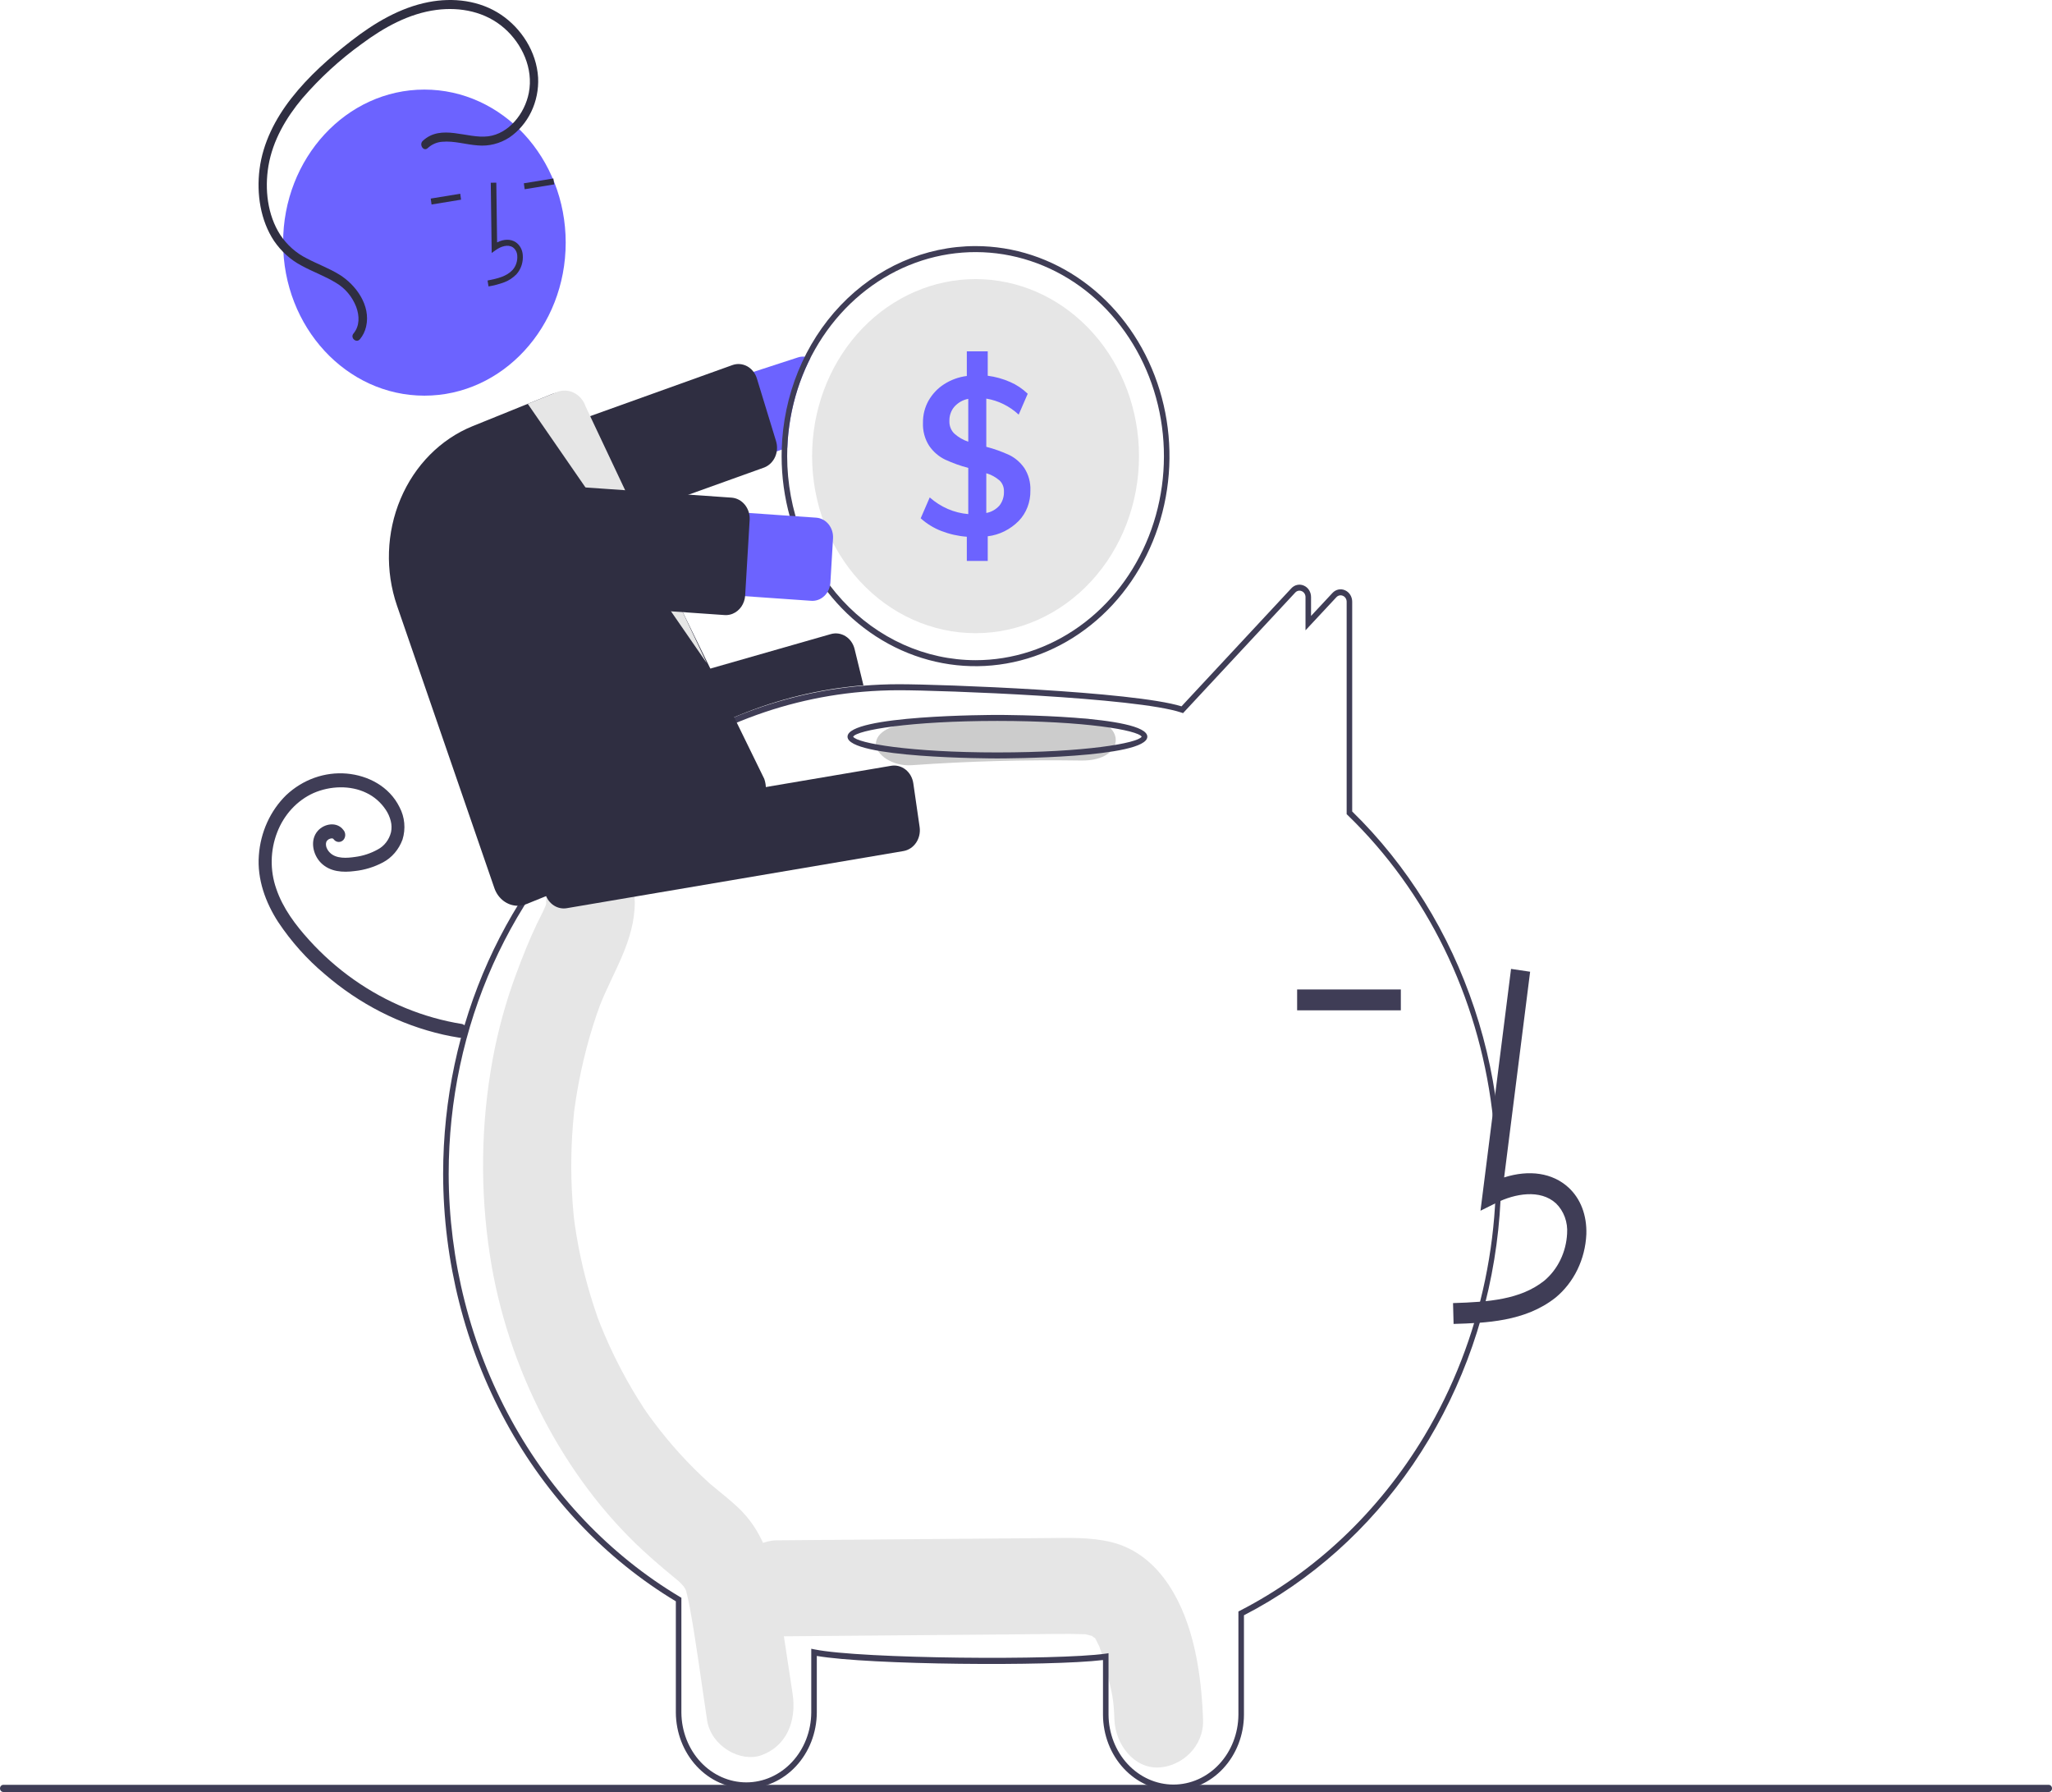 <svg width="276" height="241" viewBox="0 0 276 241" fill="none" xmlns="http://www.w3.org/2000/svg">
<g clip-path="url(#clip0_2_114)">
<path d="M157.232 213.207C155.324 210.313 152.74 208.195 149.492 207.403C146.66 206.711 143.748 206.829 140.869 206.853L104.465 207.157C101.348 207.183 98.358 210.109 98.503 213.614C98.647 217.09 101.123 220.099 104.465 220.071C115.129 219.982 125.793 219.893 136.456 219.804C138.97 219.783 141.486 219.734 144 219.743C144.565 219.745 145.127 219.777 145.691 219.784C145.827 219.786 145.926 219.785 145.996 219.781C146.013 219.787 146.028 219.792 146.051 219.799C146.345 219.887 146.647 219.947 146.943 220.03C146.839 220.033 147.135 220.233 147.283 220.301C147.304 220.344 147.347 220.422 147.42 220.541C147.521 220.747 147.821 221.372 147.833 221.352C148.284 222.587 148.656 223.853 148.946 225.143C149.639 227.987 149.792 228.581 149.891 231.25C150.017 234.62 152.543 237.867 155.853 237.707C158.976 237.555 161.951 234.865 161.815 231.25C161.588 225.158 160.6 218.315 157.232 213.207Z" fill="#E6E6E6"/>
<path d="M106.605 227.778C105.921 223.291 105.251 218.8 104.554 214.315C103.847 209.765 102.402 205.599 99.133 202.613C98.259 201.815 97.353 201.07 96.444 200.328C96.124 200.067 95.805 199.805 95.489 199.538C95.47 199.522 95.458 199.512 95.441 199.499C95.407 199.466 95.365 199.428 95.309 199.376C93.946 198.127 92.63 196.823 91.376 195.436C90.262 194.205 89.197 192.921 88.18 191.584C87.926 191.25 87.676 190.914 87.428 190.574C87.385 190.515 87.156 190.195 87.005 189.985C86.865 189.776 86.608 189.397 86.565 189.331C86.276 188.888 85.992 188.441 85.713 187.99C83.814 184.909 82.17 181.652 80.799 178.258C80.663 177.922 80.531 177.583 80.401 177.242C80.366 177.138 80.321 177.005 80.262 176.827C79.986 176.005 79.71 175.183 79.457 174.351C78.921 172.583 78.459 170.789 78.073 168.969C77.882 168.07 77.711 167.167 77.558 166.259C77.479 165.792 77.405 165.324 77.337 164.855C77.326 164.777 77.259 164.272 77.219 163.986C77.19 163.699 77.136 163.19 77.129 163.112C77.085 162.639 77.046 162.166 77.012 161.692C76.936 160.627 76.885 159.56 76.858 158.491C76.812 156.591 76.843 154.691 76.952 152.792C77.014 151.724 77.102 150.66 77.21 149.597C77.217 149.532 77.222 149.48 77.227 149.433C77.233 149.386 77.241 149.332 77.25 149.265C77.33 148.678 77.415 148.091 77.509 147.507C77.867 145.287 78.332 143.09 78.902 140.923C79.172 139.899 79.466 138.882 79.783 137.874C79.924 137.427 80.07 136.981 80.22 136.537C80.21 136.566 80.66 135.32 80.666 135.278C82.453 130.706 85.376 126.538 85.38 121.344C85.382 117.828 82.635 114.459 79.417 114.622C77.813 114.687 76.295 115.425 75.183 116.679C74.07 117.933 73.451 119.605 73.455 121.344C73.455 121.423 73.455 121.491 73.455 121.556C73.425 121.665 73.4 121.757 73.377 121.838C73.029 122.658 72.602 123.437 72.219 124.237C71.172 126.425 70.278 128.686 69.429 130.979C68.039 134.715 66.975 138.583 66.251 142.533C64.677 151.188 64.555 160.079 65.89 168.781C68.202 184.041 75.825 198.649 86.423 208.467C87.343 209.319 88.285 210.143 89.236 210.95C89.63 211.284 90.027 211.611 90.425 211.937C90.614 212.091 91.395 212.758 91.051 212.434C91.79 213.117 92.101 213.461 92.291 213.964C92.318 214.08 92.356 214.237 92.406 214.452C92.54 215.02 92.667 215.585 92.773 216.161C93.695 221.186 94.336 226.295 95.107 231.352C95.637 234.827 99.587 237.089 102.441 236.047C105.764 234.835 107.173 231.501 106.605 227.778Z" fill="#E6E6E6"/>
<path d="M157.835 240.811C155.331 240.818 152.927 239.75 151.15 237.839C149.373 235.929 148.368 233.333 148.355 230.621V223.256C141.235 224.119 116.852 223.919 109.863 222.703V230.327C109.844 233.036 108.837 235.628 107.061 237.537C105.285 239.446 102.885 240.517 100.383 240.517C97.881 240.517 95.48 239.446 93.704 237.537C91.929 235.628 90.922 233.036 90.903 230.327V215.358C81.436 209.662 73.545 201.334 68.042 191.233C62.54 181.131 59.626 169.623 59.602 157.895C59.602 137.785 68.017 119.025 82.69 106.426C92.23 98.207 103.821 93.263 115.974 92.231C117.624 92.091 119.283 92.02 120.907 92.02C126.628 92.02 152.439 92.978 158.915 94.995L173.682 79.126C173.899 78.89 174.176 78.729 174.478 78.664C174.78 78.599 175.093 78.632 175.377 78.76C175.664 78.884 175.909 79.098 176.081 79.375C176.253 79.652 176.343 79.979 176.34 80.313V82.836L179.216 79.752C179.432 79.515 179.709 79.354 180.011 79.288C180.313 79.223 180.626 79.257 180.91 79.385C181.196 79.509 181.442 79.723 181.614 80C181.786 80.277 181.877 80.604 181.874 80.938V109.133C189.284 116.368 194.931 125.47 198.316 135.634C201.701 145.797 202.718 156.708 201.278 167.399C199.838 178.091 195.986 188.232 190.061 196.925C184.137 205.618 176.324 212.594 167.315 217.235V230.621C167.303 233.333 166.298 235.929 164.521 237.839C162.743 239.75 160.339 240.818 157.835 240.811ZM149.101 222.34V230.621C149.12 233.117 150.048 235.503 151.684 237.26C153.32 239.018 155.531 240.004 157.835 240.004C160.14 240.004 162.35 239.018 163.986 237.26C165.622 235.503 166.551 233.117 166.57 230.621V216.725L166.783 216.616C176.891 211.421 185.473 203.294 191.574 193.136C199.349 180.174 202.582 164.626 200.689 149.306C198.796 133.985 191.901 119.905 181.252 109.614L181.129 109.493V80.938C181.131 80.765 181.085 80.594 180.995 80.451C180.906 80.306 180.778 80.196 180.629 80.133C180.48 80.064 180.316 80.046 180.158 80.08C179.999 80.114 179.854 80.199 179.741 80.324L175.595 84.771V80.313C175.598 80.139 175.551 79.969 175.462 79.825C175.372 79.681 175.244 79.57 175.095 79.507C174.946 79.439 174.782 79.42 174.623 79.455C174.464 79.489 174.319 79.575 174.206 79.7L159.123 95.908L158.909 95.836C152.889 93.795 126.672 92.828 120.907 92.828C119.303 92.828 117.663 92.898 116.033 93.036C104.027 94.055 92.577 98.939 83.153 107.059C68.659 119.504 60.347 138.033 60.347 157.895C60.372 169.519 63.27 180.924 68.74 190.925C74.211 200.926 82.055 209.159 91.456 214.767L91.648 214.882V230.327C91.667 232.822 92.596 235.208 94.232 236.965C95.868 238.722 98.079 239.708 100.383 239.708C102.687 239.708 104.897 238.722 106.533 236.965C108.169 235.208 109.098 232.822 109.117 230.327V221.737L109.559 221.826C115.84 223.106 142.288 223.308 148.68 222.4L149.101 222.34Z" fill="#3F3D56"/>
<path d="M107.317 48.072L66.052 61.503C64.74 61.931 63.638 62.907 62.989 64.215C62.34 65.523 62.198 67.056 62.592 68.478C62.987 69.9 63.886 71.095 65.093 71.799C66.3 72.503 67.716 72.659 69.029 72.233L105.141 60.477L105.898 60.231C106.051 56.009 107.108 51.884 108.987 48.181C108.751 48.066 108.499 47.995 108.242 47.971C107.93 47.938 107.616 47.973 107.317 48.072Z" fill="#6C63FF"/>
<path d="M68.316 75.097C67.768 75.095 67.234 74.907 66.791 74.56C66.347 74.212 66.015 73.722 65.842 73.159L63.262 64.726C63.154 64.374 63.111 64.002 63.136 63.632C63.161 63.262 63.253 62.901 63.407 62.57C63.561 62.238 63.773 61.943 64.032 61.7C64.292 61.458 64.592 61.273 64.918 61.156L98.504 49.102C98.829 48.985 99.172 48.938 99.513 48.965C99.855 48.992 100.188 49.092 100.495 49.258C100.801 49.425 101.074 49.655 101.298 49.936C101.522 50.216 101.692 50.542 101.8 50.894L104.38 59.327C104.595 60.021 104.552 60.778 104.26 61.437C103.969 62.097 103.451 62.608 102.818 62.862C102.787 62.875 102.756 62.886 102.724 62.898L69.139 74.952C68.874 75.048 68.596 75.097 68.316 75.097Z" fill="#2F2E41"/>
<path d="M131.214 33.096C124.436 33.098 117.924 35.958 113.058 41.068C108.192 46.179 105.352 53.14 105.141 60.477C105.134 60.764 105.13 61.055 105.13 61.345C105.13 66.933 106.66 72.394 109.526 77.04C112.392 81.686 116.466 85.306 121.232 87.445C125.999 89.583 131.243 90.142 136.303 89.052C141.363 87.962 146.011 85.272 149.659 81.321C153.307 77.37 155.791 72.336 156.797 66.856C157.804 61.377 157.287 55.697 155.313 50.535C153.339 45.373 149.996 40.961 145.706 37.856C141.416 34.752 136.373 33.096 131.214 33.096ZM131.214 88.788C124.496 88.78 118.055 85.886 113.305 80.742C108.554 75.597 105.882 68.621 105.875 61.345C105.875 60.97 105.883 60.599 105.898 60.231C106.099 54.856 107.756 49.663 110.661 45.299C113.566 40.934 117.591 37.591 122.236 35.685C126.882 33.779 131.942 33.393 136.788 34.576C141.634 35.76 146.052 38.459 149.492 42.34C152.933 46.221 155.244 51.111 156.139 56.404C157.034 61.696 156.472 67.156 154.525 72.105C152.577 77.054 149.329 81.274 145.185 84.24C141.04 87.207 136.182 88.788 131.214 88.788Z" fill="#3F3D56"/>
<path d="M153.2 61.345C153.2 67.66 150.883 73.716 146.76 78.182C142.637 82.647 137.045 85.156 131.214 85.156C125.384 85.156 119.791 82.647 115.668 78.182C111.545 73.716 109.229 67.66 109.229 61.345C109.229 60.59 109.263 59.848 109.326 59.114C109.856 53.019 112.532 47.38 116.8 43.366C121.068 39.353 126.6 37.274 132.246 37.561C137.892 37.848 143.219 40.48 147.121 44.908C151.023 49.337 153.2 55.224 153.2 61.345Z" fill="#E6E6E6"/>
<path d="M137.761 62.927C137.229 62.168 136.528 61.567 135.723 61.18C134.731 60.727 133.707 60.362 132.66 60.09V53.609C134.269 53.871 135.778 54.617 137.016 55.76L138.231 52.955C137.532 52.281 136.73 51.744 135.861 51.369C134.898 50.947 133.886 50.666 132.854 50.534V47.249H130.041V50.566C128.954 50.698 127.906 51.079 126.966 51.684C126.117 52.228 125.403 52.987 124.883 53.895C124.388 54.782 124.131 55.801 124.142 56.837C124.093 57.96 124.394 59.069 124.995 59.985C125.549 60.779 126.28 61.406 127.119 61.809C128.127 62.275 129.169 62.649 130.234 62.927V69.138C128.336 68.983 126.527 68.201 125.051 66.898L123.836 69.707C124.661 70.446 125.6 71.022 126.609 71.41C127.714 71.839 128.869 72.099 130.041 72.185V75.442H132.854V72.124C134.417 71.939 135.882 71.212 137.031 70.05C137.537 69.525 137.937 68.891 138.205 68.189C138.473 67.488 138.604 66.733 138.589 65.974C138.636 64.887 138.344 63.814 137.761 62.927ZM130.234 59.404C129.549 59.179 128.912 58.809 128.36 58.314C128.141 58.104 127.968 57.843 127.854 57.551C127.739 57.26 127.685 56.944 127.697 56.627C127.676 55.909 127.92 55.211 128.375 54.686C128.879 54.136 129.529 53.771 130.234 53.641V59.404ZM134.427 67.992C133.951 68.52 133.332 68.869 132.66 68.989V63.645C133.302 63.832 133.903 64.157 134.427 64.602C134.625 64.785 134.782 65.015 134.888 65.273C134.993 65.532 135.043 65.813 135.034 66.095C135.06 66.788 134.843 67.465 134.427 67.992Z" fill="#6C63FF"/>
<path d="M69.513 109.274C68.937 109.273 68.378 109.067 67.921 108.686C67.465 108.305 67.137 107.772 66.989 107.17L65.584 101.411C65.408 100.687 65.504 99.917 65.852 99.27C66.2 98.623 66.77 98.152 67.438 97.96L111.759 85.276C112.428 85.087 113.139 85.192 113.736 85.569C114.333 85.946 114.768 86.564 114.945 87.288L116.136 92.167L115.913 92.185C104.546 93.143 93.67 97.606 84.571 105.047L84.507 105.081L70.175 109.181C69.959 109.243 69.737 109.274 69.513 109.274Z" fill="#2F2E41"/>
<path d="M62.173 137.72C56.974 136.889 52.002 134.852 47.595 131.751C45.412 130.215 43.391 128.425 41.568 126.412C39.769 124.425 38.048 122.166 37.157 119.52C36.299 117.071 36.343 114.359 37.28 111.945C38.204 109.545 39.969 107.641 42.187 106.648C44.419 105.684 47.116 105.581 49.288 106.637C50.323 107.128 51.219 107.909 51.883 108.899C52.192 109.355 52.42 109.87 52.558 110.416C52.685 110.91 52.696 111.432 52.591 111.933C52.464 112.433 52.239 112.897 51.932 113.296C51.626 113.694 51.244 114.017 50.812 114.242C49.863 114.77 48.834 115.11 47.775 115.246C46.709 115.403 45.178 115.546 44.321 114.62C44.145 114.436 44.006 114.215 43.914 113.97C43.849 113.782 43.828 113.58 43.85 113.381C43.837 113.469 43.901 113.191 43.898 113.202C43.884 113.243 43.825 113.343 43.909 113.189C43.935 113.138 43.964 113.089 43.996 113.043C43.968 113.082 43.905 113.148 44.016 113.035C44.108 112.926 44.226 112.847 44.357 112.807C44.409 112.791 44.461 112.778 44.513 112.763C44.644 112.724 44.382 112.765 44.516 112.76C44.568 112.758 44.62 112.76 44.672 112.757C44.804 112.751 44.542 112.718 44.669 112.752C44.718 112.766 44.766 112.779 44.815 112.795C44.92 112.831 44.74 112.712 44.811 112.801C44.895 112.906 44.724 112.699 44.819 112.801C44.866 112.851 44.91 112.904 44.952 112.96C45.116 113.136 45.338 113.234 45.569 113.234C45.801 113.234 46.023 113.136 46.187 112.96C46.346 112.78 46.435 112.54 46.435 112.291C46.435 112.042 46.346 111.802 46.187 111.622C45.326 110.466 43.625 110.751 42.753 111.729C41.642 112.975 42.082 114.95 43.163 116.038C44.387 117.269 46.12 117.355 47.694 117.148C49.024 117.01 50.32 116.614 51.52 115.977C52.713 115.343 53.645 114.251 54.138 112.915C54.36 112.202 54.44 111.445 54.372 110.696C54.304 109.947 54.09 109.222 53.744 108.569C52.354 105.739 49.477 104.289 46.633 104.037C45.168 103.913 43.696 104.105 42.3 104.601C40.904 105.097 39.614 105.888 38.502 106.928C36.36 109.017 35.041 111.917 34.817 115.03C34.569 118.257 35.725 121.39 37.411 123.995C39.175 126.641 41.281 128.999 43.663 130.998C48.321 135.025 53.784 137.816 59.616 139.146C60.31 139.301 61.008 139.434 61.709 139.545C61.932 139.603 62.167 139.568 62.367 139.445C62.566 139.322 62.715 139.122 62.783 138.884C62.843 138.642 62.812 138.384 62.698 138.167C62.584 137.949 62.395 137.789 62.173 137.72L62.173 137.72Z" fill="#3F3D56"/>
<path d="M145.414 96.606C137.796 96.49 130.203 96.7 122.634 97.235C120.046 97.418 117.808 98.408 117.808 100.073C117.808 101.464 120.028 103.095 122.634 102.91C130.199 102.375 137.792 102.166 145.414 102.282C151.627 102.377 151.623 96.701 145.414 96.606Z" fill="#CCCCCC"/>
<path d="M134.155 102.001C133.332 102.001 113.994 101.968 113.994 99.075C113.994 96.182 133.332 96.149 134.155 96.149C134.978 96.149 154.317 96.182 154.317 99.075C154.317 101.968 134.978 102.001 134.155 102.001ZM114.75 99.075C115.279 99.952 122.387 101.194 134.155 101.194C145.923 101.194 153.031 99.952 153.56 99.075C153.031 98.198 145.923 96.956 134.155 96.956C122.387 96.956 115.279 98.198 114.75 99.075V99.075Z" fill="#3F3D56"/>
<path d="M195.511 178.053C199.791 177.925 205.119 177.764 209.224 174.517C210.446 173.51 211.45 172.226 212.166 170.755C212.882 169.284 213.292 167.661 213.368 166C213.451 163.436 212.596 161.197 210.959 159.699C208.815 157.737 205.684 157.277 202.311 158.35L205.806 130.687L203.24 130.306L199.131 162.828L201.274 161.763C203.758 160.529 207.168 159.901 209.287 161.841C209.807 162.348 210.213 162.978 210.471 163.682C210.73 164.386 210.836 165.146 210.78 165.901C210.717 167.138 210.409 168.345 209.877 169.44C209.345 170.536 208.601 171.495 207.696 172.251C204.502 174.778 200.255 175.104 195.438 175.25L195.511 178.053Z" fill="#3F3D56"/>
<path d="M174.468 133.072H188.416V135.877H174.468V133.072Z" fill="#3F3D56"/>
<path d="M75.825 122.175C75.204 122.173 74.605 121.931 74.133 121.494C73.662 121.056 73.35 120.451 73.253 119.787L72.401 113.902C72.295 113.162 72.464 112.406 72.871 111.801C73.279 111.196 73.891 110.791 74.575 110.674L119.861 102.989C120.544 102.874 121.242 103.057 121.801 103.498C122.36 103.939 122.734 104.603 122.842 105.342L123.693 111.227C123.799 111.967 123.63 112.723 123.223 113.328C122.816 113.933 122.203 114.339 121.52 114.456L76.233 122.14C76.098 122.163 75.962 122.175 75.825 122.175Z" fill="#2F2E41"/>
<path d="M57.083 53.212C67.579 53.212 76.088 43.997 76.088 32.63C76.088 21.263 67.579 12.048 57.083 12.048C46.588 12.048 38.079 21.263 38.079 32.63C38.079 43.997 46.588 53.212 57.083 53.212Z" fill="#6C63FF"/>
<path d="M67.843 37.956C68.451 37.726 69.005 37.357 69.471 36.876C69.778 36.532 70.013 36.12 70.158 35.668C70.303 35.216 70.355 34.736 70.311 34.259C70.285 33.92 70.187 33.592 70.025 33.3C69.862 33.009 69.64 32.762 69.375 32.579C68.687 32.121 67.778 32.138 66.861 32.599L66.755 24.565L66.01 24.576L66.134 34.021L66.701 33.618C67.359 33.152 68.304 32.813 68.984 33.266C69.152 33.386 69.293 33.547 69.394 33.735C69.496 33.923 69.556 34.134 69.57 34.352C69.602 34.706 69.562 35.064 69.454 35.401C69.347 35.737 69.173 36.045 68.946 36.303C68.138 37.171 66.942 37.462 65.577 37.728L65.709 38.522C66.435 38.403 67.149 38.213 67.843 37.956Z" fill="#2F2E41"/>
<path d="M70.46 24.652L74.428 24.001L74.54 24.799L70.572 25.45L70.46 24.652Z" fill="#2F2E41"/>
<path d="M57.933 26.706L61.902 26.055L62.013 26.853L58.045 27.504L57.933 26.706Z" fill="#2F2E41"/>
<path d="M69.642 121.815C68.959 121.813 68.292 121.586 67.731 121.164C67.169 120.742 66.74 120.145 66.499 119.452L53.396 81.449C51.795 76.788 51.966 71.629 53.872 67.105C55.778 62.58 59.263 59.059 63.563 57.315L74.218 53.006C74.629 52.838 75.068 52.76 75.508 52.777C75.948 52.793 76.38 52.904 76.781 53.102C77.18 53.295 77.54 53.573 77.839 53.918C78.138 54.264 78.37 54.67 78.523 55.114L102.795 104.747C102.952 105.194 103.027 105.671 103.013 106.15C103 106.629 102.9 107.1 102.718 107.536C102.536 107.973 102.276 108.366 101.953 108.693C101.63 109.021 101.25 109.276 100.836 109.443L70.814 121.584C70.439 121.736 70.043 121.815 69.642 121.815Z" fill="#2F2E41"/>
<path d="M70.985 54.313L95.068 89.192L78.772 54.679C78.638 54.276 78.431 53.906 78.164 53.59C77.898 53.274 77.576 53.018 77.218 52.836C76.86 52.654 76.472 52.551 76.077 52.532C75.682 52.512 75.288 52.578 74.916 52.723L70.985 54.313Z" fill="#E6E6E6"/>
<path d="M109.117 80.801L66.117 77.801C65.439 77.754 64.777 77.563 64.168 77.238C63.558 76.913 63.014 76.462 62.565 75.91C62.117 75.357 61.773 74.714 61.554 74.018C61.335 73.322 61.245 72.586 61.288 71.852C61.332 71.118 61.509 70.4 61.809 69.74C62.108 69.08 62.525 68.49 63.035 68.005C63.545 67.519 64.139 67.147 64.782 66.91C65.425 66.672 66.104 66.575 66.782 66.622L109.782 69.621C110.1 69.644 110.41 69.733 110.695 69.885C110.981 70.037 111.236 70.249 111.446 70.507C111.656 70.766 111.817 71.067 111.919 71.393C112.022 71.719 112.064 72.064 112.044 72.408L111.69 78.352C111.649 79.046 111.355 79.694 110.872 80.154C110.39 80.613 109.758 80.846 109.117 80.801Z" fill="#6C63FF"/>
<path d="M97.627 82.724C97.57 82.724 97.513 82.722 97.456 82.718H97.456L62.147 80.255C61.805 80.231 61.471 80.135 61.164 79.971C60.856 79.808 60.582 79.58 60.355 79.301C60.129 79.022 59.956 78.698 59.846 78.347C59.735 77.996 59.69 77.625 59.712 77.255L60.315 67.102C60.337 66.731 60.427 66.369 60.578 66.037C60.729 65.704 60.939 65.406 61.197 65.161C61.454 64.916 61.753 64.729 62.077 64.609C62.402 64.49 62.745 64.44 63.086 64.464L98.395 66.927C99.086 66.976 99.73 67.32 100.186 67.882C100.643 68.445 100.874 69.18 100.831 69.928L100.227 80.081C100.194 80.625 100.016 81.147 99.716 81.585C99.415 82.022 99.005 82.356 98.533 82.547C98.243 82.664 97.936 82.724 97.627 82.724Z" fill="#2F2E41"/>
<path d="M56.865 18.944C59.366 16.615 62.799 18.698 65.666 18.333C68.409 17.985 70.575 15.32 71.128 12.489C71.774 9.186 70.191 5.877 67.858 3.818C65.302 1.563 61.913 0.915 58.702 1.332C55.021 1.811 51.655 3.669 48.635 5.916C45.719 8.018 43.038 10.479 40.645 13.249C38.502 15.812 36.686 18.867 36.106 22.317C35.579 25.451 35.981 28.925 37.693 31.581C38.6 32.942 39.816 34.027 41.223 34.731C42.69 35.511 44.255 36.069 45.677 36.951C47.826 38.285 49.915 41.051 49.242 43.929C49.097 44.558 48.812 45.139 48.412 45.62C47.931 46.198 47.064 45.434 47.546 44.854C48.393 43.836 48.359 42.478 47.908 41.263C47.371 39.893 46.421 38.761 45.213 38.052C43.725 37.131 42.082 36.562 40.557 35.723C39.097 34.957 37.83 33.819 36.864 32.408C35.038 29.661 34.492 26.086 34.907 22.779C35.354 19.2 37.052 15.948 39.181 13.222C41.497 10.256 44.343 7.746 47.249 5.49C50.368 3.07 53.814 1.024 57.627 0.284C60.932 -0.358 64.515 0.037 67.406 1.988C70.103 3.809 72.172 6.941 72.378 10.442C72.452 12.034 72.133 13.619 71.453 15.034C70.773 16.448 69.758 17.641 68.511 18.489C67.232 19.319 65.745 19.692 64.26 19.556C62.672 19.446 61.082 18.92 59.484 19.066C58.761 19.113 58.072 19.415 57.521 19.925C56.975 20.434 56.324 19.448 56.865 18.944V18.944Z" fill="#2F2E41"/>
<path d="M275.556 241H0.444C0.326 241 0.214 240.949 0.131 240.859C0.048 240.769 0.001 240.647 0.001 240.519C0.001 240.392 0.048 240.27 0.131 240.18C0.214 240.09 0.326 240.039 0.444 240.039H275.556C275.674 240.039 275.787 240.09 275.87 240.18C275.953 240.27 276 240.392 276 240.519C276 240.647 275.953 240.769 275.87 240.859C275.787 240.949 275.674 241 275.556 241Z" fill="#3F3D56"/>
</g>
<defs>
<clipPath id="clip0_2_114">
<rect width="276" height="241" fill="white"/>
</clipPath>
</defs>
</svg>
